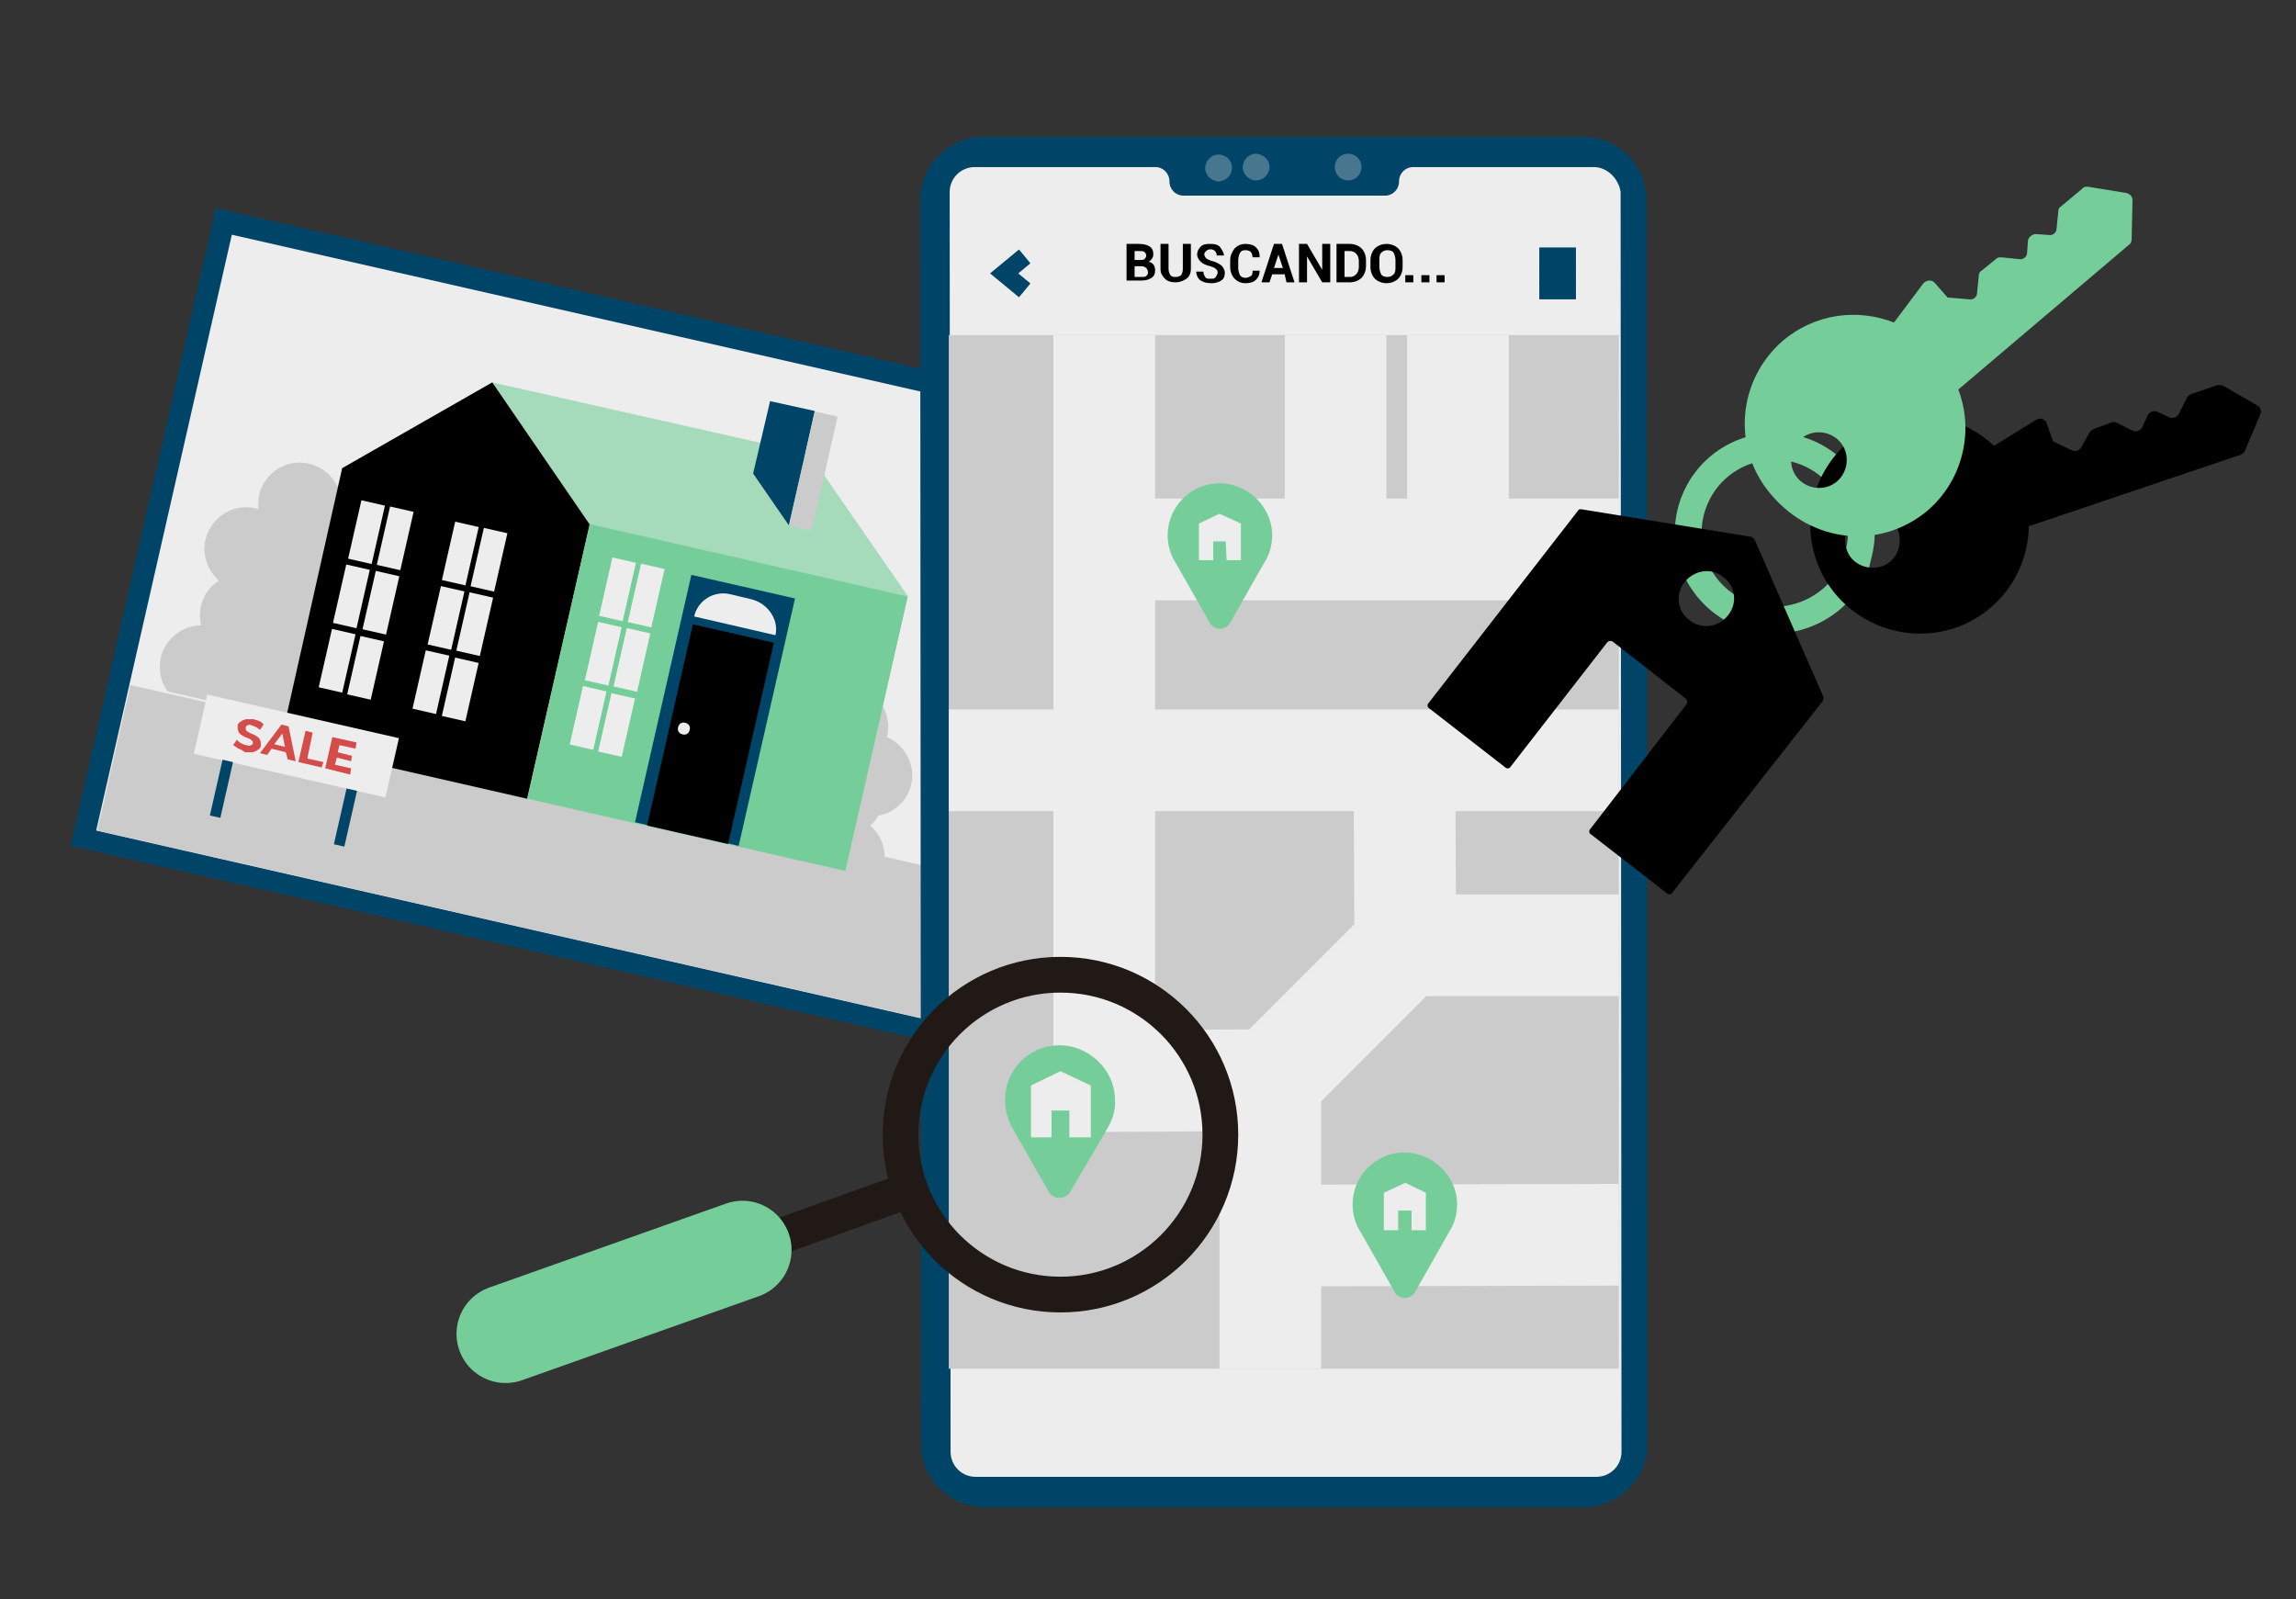 <?xml version="1.0" encoding="utf-8"?>
<!-- Generator: Adobe Illustrator 24.0.2, SVG Export Plug-In . SVG Version: 6.00 Build 0)  -->
<svg version="1.1" id="Capa_1" xmlns="http://www.w3.org/2000/svg" xmlns:xlink="http://www.w3.org/1999/xlink" x="0px" y="0px"
	 viewBox="0 0 257 179" style="enable-background:new 0 0 257 179;" xml:space="preserve">
<rect x="0" y="0" width="257" height="179" fill="#333333" stroke="none"/>
<style type="text/css">
	.st0{fill:#004467;}
	.st1{fill:#EDEDED;}
	.st2{fill:#CBCBCB;}
	.st3{opacity:0.6;fill:#75CE9A;}
	.st4{fill:#75CE9A;}
	.st5{fill:#D44D4A;}
	.st6{opacity:0.3;fill:#EDEDED;}
	.st7{fill:none;stroke:#EDEDED;stroke-width:11.386;stroke-miterlimit:10;}
	.st8{fill:none;stroke:#004467;stroke-width:2.009;stroke-miterlimit:10;}
	.st9{fill:none;stroke:#75CE9A;stroke-width:3;stroke-miterlimit:10;}
	.st10{fill:none;stroke:#211915;stroke-width:4;stroke-miterlimit:10;}
	.st11{fill:none;stroke:#75CE9A;stroke-width:11;stroke-linecap:round;stroke-linejoin:round;stroke-miterlimit:10;}
</style>
<g>
	
		<rect x="14.8" y="33.5" transform="matrix(0.975 0.222 -0.222 0.975 17.172 -12.646)" class="st0" width="100.2" height="73.2"/>
	
		<rect x="17.2" y="36" transform="matrix(0.975 0.222 -0.222 0.975 17.171 -12.647)" class="st1" width="95.3" height="68.4"/>
	
		<rect x="50.8" y="47.7" transform="matrix(0.222 -0.975 0.975 0.222 -46.897 131.899)" class="st2" width="16.7" height="95.3"/>
	<g>
		<g>
			<g>
				<path class="st2" d="M38,79c0.4-1.8-0.3-3.6-1.6-4.6c0.6-0.6,1.1-1.4,1.3-2.3c0.4-1.7-0.2-3.5-1.5-4.6c0.4-0.3,0.7-0.7,0.9-1.1
					c1.8-0.3,3.3-1.7,3.7-3.5c0.5-2.2-0.7-4.4-2.7-5.3c0,0,0-0.1,0-0.1c0.6-2.5-1-5-3.5-5.6c-2.5-0.6-5,1-5.6,3.5
					c-0.1,0.6-0.1,1.1-0.1,1.6c-0.1,0-0.2-0.1-0.3-0.1c-2.5-0.6-5,1-5.6,3.5c-0.4,1.8,0.3,3.5,1.5,4.6c-1,0.6-1.7,1.6-2,2.8
					c-0.2,0.8-0.1,1.5,0,2.2c-2.1,0-4,1.5-4.5,3.6c-0.3,1.4,0,2.8,0.8,3.8l17.4,4C37.1,80.9,37.7,80,38,79z"/>
			</g>
		</g>
	</g>
	<g>
		<g>
			<g>
				<path class="st2" d="M99.2,103.9c0.4-1.8-0.3-3.6-1.6-4.6c0.6-0.6,1.1-1.4,1.3-2.3c0.4-1.7-0.2-3.5-1.5-4.6
					c0.4-0.3,0.7-0.7,0.9-1.1c1.8-0.3,3.3-1.7,3.7-3.5c0.5-2.2-0.7-4.4-2.7-5.3c0,0,0-0.1,0-0.1c0.6-2.5-1-5-3.5-5.6
					c-2.5-0.6-5,1-5.6,3.5c-0.1,0.6-0.1,1.1-0.1,1.6c-0.1,0-0.2-0.1-0.3-0.1c-2.5-0.6-5,1-5.6,3.5c-0.4,1.8,0.3,3.5,1.5,4.6
					c-1,0.6-1.7,1.6-2,2.8c-0.2,0.8-0.1,1.5,0,2.2c-2.1,0-4,1.5-4.5,3.6c-0.3,1.4,0,2.8,0.8,3.8l17.4,4
					C98.4,105.8,98.9,104.9,99.2,103.9z"/>
			</g>
		</g>
	</g>
	<polygon class="st3" points="90.6,50.8 55.1,42.8 45.2,86.2 66.9,91.2 80.7,94.3 94.6,97.4 101.6,66.7 	"/>
	<polygon points="31.4,83.1 38.3,52.4 55.1,42.8 66,58.7 59,89.4 	"/>
	<polygon class="st0" points="84.3,53 88.3,58.8 91.2,46 86.2,44.9 	"/>
	
		<rect x="84.4" y="51.4" transform="matrix(0.222 -0.975 0.975 0.222 19.461 129.707)" class="st2" width="13.1" height="2.6"/>
	
		<rect x="62.1" y="62.3" transform="matrix(0.975 0.222 -0.222 0.975 19.306 -15.862)" class="st4" width="36.5" height="31.5"/>
	<g>
		
			<rect x="39.7" y="56.2" transform="matrix(0.975 0.222 -0.222 0.975 14.223 -7.611)" class="st1" width="2.7" height="6.7"/>
		
			<rect x="42.9" y="56.9" transform="matrix(0.975 0.222 -0.222 0.975 14.466 -8.31)" class="st1" width="2.7" height="6.7"/>
		<rect x="38" y="63.4" transform="matrix(0.975 0.222 -0.222 0.975 15.784 -7.067)" class="st1" width="2.7" height="6.7"/>
		
			<rect x="41.3" y="64.1" transform="matrix(0.975 0.222 -0.222 0.975 16.028 -7.766)" class="st1" width="2.7" height="6.7"/>
		
			<rect x="36.4" y="70.6" transform="matrix(0.975 0.222 -0.222 0.975 17.345 -6.522)" class="st1" width="2.7" height="6.7"/>
		
			<rect x="39.6" y="71.4" transform="matrix(0.975 0.222 -0.222 0.975 17.59 -7.221)" class="st1" width="2.7" height="6.7"/>
	</g>
	<g>
		
			<rect x="50.2" y="58.6" transform="matrix(0.975 0.222 -0.222 0.975 15.016 -9.888)" class="st1" width="2.7" height="6.7"/>
		
			<rect x="53.4" y="59.3" transform="matrix(0.975 0.222 -0.222 0.975 15.261 -10.586)" class="st1" width="2.7" height="6.7"/>
		
			<rect x="48.6" y="65.8" transform="matrix(0.975 0.222 -0.222 0.975 16.577 -9.343)" class="st1" width="2.7" height="6.7"/>
		
			<rect x="51.8" y="66.5" transform="matrix(0.975 0.222 -0.222 0.975 16.821 -10.042)" class="st1" width="2.7" height="6.7"/>
		<rect x="46.9" y="73" transform="matrix(0.975 0.222 -0.222 0.975 18.138 -8.798)" class="st1" width="2.7" height="6.7"/>
		
			<rect x="50.2" y="73.8" transform="matrix(0.975 0.222 -0.222 0.975 18.383 -9.497)" class="st1" width="2.7" height="6.7"/>
	</g>
	<g>
		
			<rect x="67.8" y="62.6" transform="matrix(0.975 0.222 -0.222 0.975 16.341 -13.69)" class="st1" width="2.7" height="6.7"/>
		<rect x="71" y="63.3" transform="matrix(0.975 0.222 -0.222 0.975 16.585 -14.388)" class="st1" width="2.7" height="6.7"/>
		
			<rect x="66.2" y="69.8" transform="matrix(0.975 0.222 -0.222 0.975 17.903 -13.146)" class="st1" width="2.7" height="6.7"/>
		
			<rect x="69.4" y="70.5" transform="matrix(0.975 0.222 -0.222 0.975 18.147 -13.844)" class="st1" width="2.7" height="6.7"/>
		<rect x="64.5" y="77" transform="matrix(0.975 0.222 -0.222 0.975 19.463 -12.6)" class="st1" width="2.7" height="6.7"/>
		
			<rect x="67.7" y="77.8" transform="matrix(0.975 0.222 -0.222 0.975 19.708 -13.3)" class="st1" width="2.7" height="6.7"/>
	</g>
	
		<rect x="74.1" y="65.3" transform="matrix(0.975 0.222 -0.222 0.975 19.635 -15.774)" class="st0" width="11.9" height="28.4"/>
	<rect x="74.9" y="70.6" transform="matrix(0.975 0.222 -0.222 0.975 20.203 -15.584)" width="9.3" height="23.1"/>
	<path class="st1" d="M84.2,67.1l-2.5-0.6c-1.8-0.4-3.6,0.7-4,2.5l0,0l9.1,2.1l0,0C87.2,69.4,86,67.6,84.2,67.1z"/>
	<path class="st1" d="M77.2,81.7c-0.1,0.4-0.4,0.6-0.8,0.5c-0.4-0.1-0.6-0.4-0.5-0.8c0.1-0.4,0.4-0.6,0.8-0.5
		C77.1,81,77.3,81.3,77.2,81.7z"/>
	<g>
		<rect x="22.2" y="80.1" transform="matrix(0.975 0.222 -0.222 0.975 19.341 -5.287)" class="st1" width="22" height="6.8"/>
		
			<rect x="24.2" y="85.1" transform="matrix(0.975 0.222 -0.222 0.975 20.209 -3.308)" class="st0" width="1.2" height="6.4"/>
		
			<rect x="38.1" y="88.3" transform="matrix(0.975 0.222 -0.222 0.975 21.249 -6.296)" class="st0" width="1.2" height="6.4"/>
		<g>
			<g>
				<path class="st5" d="M26.7,83.8c-0.2-0.1-0.4-0.3-0.6-0.4l0.4-0.6c0.1,0.1,0.3,0.3,0.5,0.4c0.2,0.1,0.4,0.2,0.6,0.2
					c0.2,0.1,0.4,0.1,0.5,0c0.1,0,0.2-0.1,0.2-0.2c0-0.1,0-0.2,0-0.2c-0.1-0.1-0.1-0.1-0.2-0.2c-0.1-0.1-0.2-0.1-0.4-0.2
					c-0.3-0.1-0.5-0.2-0.6-0.3c-0.2-0.1-0.3-0.2-0.4-0.4c-0.1-0.2-0.1-0.4-0.1-0.6c0-0.2,0.1-0.4,0.3-0.5c0.1-0.1,0.3-0.2,0.6-0.3
					c0.2,0,0.5,0,0.9,0c0.2,0.1,0.4,0.1,0.6,0.2c0.2,0.1,0.4,0.2,0.5,0.4l-0.4,0.6c-0.3-0.3-0.6-0.4-0.9-0.5c-0.2-0.1-0.4-0.1-0.5,0
					c-0.1,0-0.2,0.1-0.2,0.3c0,0.1,0,0.2,0.1,0.3c0.1,0.1,0.3,0.2,0.5,0.3c0.3,0.1,0.5,0.2,0.6,0.3c0.2,0.1,0.3,0.2,0.4,0.4
					c0.1,0.2,0.1,0.4,0.1,0.6c0,0.2-0.1,0.4-0.3,0.5c-0.1,0.1-0.3,0.2-0.6,0.3c-0.2,0-0.5,0-0.9,0C27.2,84,27,83.9,26.7,83.8z"/>
				<path class="st5" d="M32,84.2l-1.6-0.4l-0.5,0.7l-0.8-0.2l2.4-3.2l0.8,0.2l0.8,3.9l-0.9-0.2L32,84.2z M31.9,83.6l-0.3-1.5
					l-0.9,1.2L31.9,83.6z"/>
				<path class="st5" d="M34.2,81.8L35,82l-0.6,2.9l1.8,0.4L36,85.9l-2.6-0.6L34.2,81.8z"/>
				<path class="st5" d="M39.3,86l-0.1,0.7L36.4,86l0.8-3.5l2.7,0.6l-0.1,0.7l-1.8-0.4l-0.2,0.8l1.6,0.4l-0.1,0.6l-1.6-0.4l-0.2,0.8
					L39.3,86z"/>
			</g>
		</g>
	</g>
	<g>
		<path class="st0" d="M177.3,168.7l-67.1,0c-3.9,0-7.1-3.2-7.1-7.1L103,22.4c0-3.9,3.2-7.1,7.1-7.1l67.1,0c3.9,0,7.1,3.2,7.1,7.1
			l0.1,139.2C184.4,165.5,181.2,168.7,177.3,168.7z"/>
		<path class="st1" d="M178.4,18.7l-20.2,0c-0.9,0-1.6,0.7-1.6,1.6l0,0c0,0.9-0.7,1.6-1.6,1.6l-22.5,0c-0.9,0-1.6-0.7-1.6-1.6l0,0
			c0-0.9-0.7-1.6-1.6-1.6l-20.2,0c-1.5,0-2.8,1.2-2.8,2.8l0.1,141c0,1.5,1.2,2.8,2.8,2.8l69.5,0c1.5,0,2.8-1.2,2.8-2.8l-0.1-141
			C181.2,20,179.9,18.7,178.4,18.7z"/>
		<g>
			<path class="st6" d="M137.9,18.8c0,0.8-0.7,1.5-1.5,1.5c-0.8,0-1.5-0.7-1.5-1.5c0-0.8,0.7-1.5,1.5-1.5S137.9,17.9,137.9,18.8z"/>
			<path class="st6" d="M142.1,18.7c0,0.8-0.7,1.5-1.5,1.5c-0.8,0-1.5-0.7-1.5-1.5c0-0.8,0.7-1.5,1.5-1.5
				C141.5,17.3,142.1,17.9,142.1,18.7z"/>
			<circle class="st6" cx="150.9" cy="18.7" r="1.5"/>
		</g>
	</g>
	<rect x="106.2" y="37.5" class="st2" width="75" height="115.7"/>
	<line class="st7" x1="123.6" y1="37.5" x2="123.6" y2="121.2"/>
	<line class="st7" x1="123.6" y1="61.5" x2="181.2" y2="61.5"/>
	<polyline class="st7" points="181.2,85.1 123.6,85.1 106.2,85.1 	"/>
	<polyline class="st7" points="123.6,121 142.2,120.9 157.3,105.8 157.2,85.1 	"/>
	<line class="st7" x1="157.3" y1="105.8" x2="181.2" y2="105.8"/>
	<line class="st7" x1="142.2" y1="120.9" x2="142.2" y2="153.2"/>
	<line class="st7" x1="142.2" y1="138.3" x2="181.2" y2="138.2"/>
	<line class="st7" x1="149.5" y1="37.5" x2="149.5" y2="61.5"/>
	<line class="st7" x1="163.2" y1="37.5" x2="163.2" y2="61.5"/>
	<path class="st4" d="M141.5,63c0.6-0.9,0.9-2,0.9-3.1c0-3.2-2.8-5.9-6.1-5.8c-3.1,0.1-5.6,2.7-5.6,5.8c0,1.1,0.3,2.2,0.9,3.1
		l3.8,6.7c0.5,0.9,1.8,0.9,2.3,0L141.5,63z"/>
	<polygon class="st1" points="136.5,57.5 134.2,58.6 134.2,62.7 135.8,62.7 135.8,60.6 137.2,60.6 137.3,62.7 138.9,62.7 
		138.9,58.6 	"/>
	<path class="st4" d="M162.2,137.9c0.6-0.9,0.9-2,0.9-3.1c0-3.2-2.8-5.9-6.1-5.8c-3.1,0.1-5.6,2.7-5.6,5.8c0,1.1,0.3,2.2,0.9,3.1
		l3.8,6.7c0.5,0.9,1.8,0.9,2.3,0L162.2,137.9z"/>
	<polygon class="st1" points="157.3,132.4 154.9,133.5 154.9,137.7 156.5,137.7 156.5,135.5 158,135.5 158,137.7 159.6,137.7 
		159.6,133.5 	"/>
	<path class="st4" d="M123.9,126.4c0.6-1,1-2.1,0.9-3.3c0-3.4-3-6.2-6.4-6.1c-3.3,0.1-5.9,2.8-5.9,6.1c0,1.2,0.3,2.3,0.9,3.3l4,7
		c0.5,0.9,1.9,0.9,2.4,0L123.9,126.4z"/>
	<polygon class="st1" points="118.7,119.9 115.4,121.5 115.4,127.3 117.7,127.3 117.7,124.3 119.7,124.3 119.7,127.3 122.1,127.3 
		122.1,121.5 	"/>
	<polyline class="st8" points="114.7,32.5 112.4,30.6 114.7,28.7 	"/>
	<g>
		<line class="st8" x1="172.3" y1="28.7" x2="176.4" y2="28.7"/>
		<line class="st8" x1="172.3" y1="30.6" x2="176.4" y2="30.6"/>
		<line class="st8" x1="172.3" y1="32.5" x2="176.4" y2="32.5"/>
	</g>
	<path class="st9" d="M208.3,60.6c-0.1,0.8-0.3,1.6-0.5,2.4c-0.5,1.4-1.3,2.6-2.2,3.5c-2,2-4.8,3.1-7.8,2.9
		c-5.3-0.5-9.3-5.2-8.8-10.6s5.2-9.3,10.6-8.8C204.8,50.5,208.8,55.3,208.3,60.6z"/>
	<path d="M218.8,70.3c5-1.7,8.2-6.3,8.3-11.4l23.7-8c0.2-0.1,0.4-0.2,0.5-0.5l1.7-4c0.2-0.4,0-0.8-0.3-1l-3.8-2.2
		c-0.2-0.1-0.4-0.1-0.7-0.1l-2.9,1c-0.2,0.1-0.4,0.2-0.5,0.4l-0.9,1.8c-0.2,0.4-0.7,0.6-1.1,0.4l-1.3-0.6c-0.4-0.2-0.9,0-1.1,0.4
		l-0.6,1.3c-0.2,0.4-0.7,0.6-1.1,0.4l-1.8-0.9c-0.2-0.1-0.4-0.1-0.6,0l-1.9,0.7c-0.2,0.1-0.4,0.2-0.5,0.4L233,50
		c-0.2,0.4-0.7,0.6-1.1,0.4l-2.1-1l0,0l-0.7-2c-0.2-0.5-0.7-0.7-1.2-0.4l-4.7,2.9c-3.2-3-7.9-4.2-12.3-2.7
		c-6.4,2.2-9.8,9.1-7.6,15.5C205.5,69,212.4,72.4,218.8,70.3z M208.6,57.6c1.6-0.5,3.4,0.3,3.9,1.9c0.5,1.6-0.3,3.4-1.9,3.9
		c-1.6,0.5-3.4-0.3-3.9-1.9C206.1,59.9,207,58.1,208.6,57.6z"/>
	<path class="st4" d="M215.7,57.2c4-3.4,5.3-8.9,3.5-13.6l19.1-16.2c0.2-0.1,0.3-0.4,0.3-0.6l0.1-4.4c0-0.4-0.3-0.7-0.7-0.8
		l-4.3-0.7c-0.2,0-0.5,0-0.6,0.2l-2.4,2c-0.2,0.1-0.3,0.3-0.3,0.5l-0.2,2c0,0.4-0.4,0.8-0.9,0.7l-1.4-0.1c-0.4,0-0.8,0.3-0.9,0.7
		l-0.1,1.4c0,0.4-0.4,0.8-0.9,0.7l-2-0.2c-0.2,0-0.4,0-0.6,0.2l-1.6,1.3c-0.2,0.1-0.3,0.3-0.3,0.5l-0.2,2c0,0.4-0.4,0.8-0.9,0.7
		l-2.4-0.2l0,0l-1.4-1.6c-0.3-0.4-0.9-0.4-1.3,0l-3.3,4.4c-4.1-1.6-8.8-1-12.4,2c-5.1,4.4-5.8,12-1.4,17.2
		C202.9,60.9,210.5,61.5,215.7,57.2z M201.6,49.1c1.3-1.1,3.3-0.9,4.4,0.4c1.1,1.3,0.9,3.3-0.4,4.4c-1.3,1.1-3.3,0.9-4.4-0.4
		C200.1,52.2,200.3,50.2,201.6,49.1z"/>
	<g>
		<path d="M204.1,78l-7.7-17.6c-0.1-0.1-0.2-0.2-0.3-0.3L177,57c-0.2,0-0.3,0-0.4,0.2l-16.7,21.5c-0.2,0.2-0.1,0.5,0.1,0.6l8.5,6.6
			c0.2,0.2,0.5,0.1,0.6-0.1l10.8-13.9c0.2-0.2,0.4-0.2,0.6-0.1l8.2,6.4c0.2,0.2,0.2,0.4,0.1,0.6L178,92.8c-0.2,0.2-0.1,0.5,0.1,0.6
			l8.5,6.6c0.2,0.2,0.5,0.1,0.6-0.1L204,78.5C204.1,78.4,204.1,78.2,204.1,78z M189.1,69.4c-1.4-1-1.6-3-0.5-4.3s3-1.6,4.3-0.5
			c1.4,1,1.6,3,0.5,4.3C192.4,70.2,190.4,70.5,189.1,69.4z"/>
	</g>
	<circle class="st10" cx="118.7" cy="127" r="17.9"/>
	<line class="st10" x1="102.3" y1="133" x2="83.1" y2="139.9"/>
	<line class="st11" x1="83.1" y1="139.9" x2="56.6" y2="149.3"/>
	<g>
		<path d="M126.1,31.6v-4.3h1.4c0.5,0,0.9,0.1,1.2,0.3c0.3,0.2,0.4,0.5,0.4,0.9c0,0.2-0.1,0.4-0.2,0.5s-0.2,0.3-0.4,0.3
			c0.3,0,0.5,0.2,0.6,0.3s0.2,0.4,0.2,0.6c0,0.4-0.1,0.7-0.4,0.9s-0.7,0.3-1.1,0.3H126.1z M127,29.1h0.6c0.2,0,0.4,0,0.5-0.1
			s0.2-0.2,0.2-0.4c0-0.2-0.1-0.3-0.2-0.4s-0.3-0.1-0.6-0.1H127V29.1z M127,29.7V31h0.8c0.2,0,0.4,0,0.5-0.1
			c0.1-0.1,0.2-0.2,0.2-0.4c0-0.2-0.1-0.4-0.2-0.5s-0.3-0.2-0.5-0.2H127z"/>
		<path d="M133.3,27.3v2.8c0,0.5-0.2,0.9-0.5,1.1s-0.7,0.4-1.2,0.4c-0.5,0-0.9-0.1-1.2-0.4s-0.5-0.6-0.5-1.1v-2.8h0.9v2.8
			c0,0.3,0.1,0.5,0.2,0.7c0.2,0.2,0.4,0.2,0.6,0.2c0.3,0,0.5-0.1,0.6-0.2s0.2-0.4,0.2-0.7v-2.8H133.3z"/>
		<path d="M136.3,30.5c0-0.2-0.1-0.3-0.2-0.4s-0.3-0.2-0.6-0.3c-0.5-0.1-0.9-0.3-1.1-0.5s-0.4-0.5-0.4-0.8c0-0.3,0.1-0.6,0.4-0.9
			s0.7-0.3,1.1-0.3c0.5,0,0.9,0.1,1.1,0.4s0.4,0.6,0.4,0.9l0,0h-0.8c0-0.2-0.1-0.4-0.2-0.5c-0.1-0.1-0.3-0.2-0.5-0.2
			c-0.2,0-0.4,0.1-0.5,0.2s-0.2,0.2-0.2,0.4c0,0.1,0.1,0.3,0.2,0.4c0.1,0.1,0.3,0.2,0.6,0.3c0.5,0.1,0.8,0.3,1.1,0.5
			c0.2,0.2,0.4,0.5,0.4,0.8c0,0.4-0.1,0.7-0.4,0.9s-0.7,0.3-1.1,0.3c-0.5,0-0.9-0.1-1.2-0.3s-0.5-0.6-0.5-1l0,0h0.8
			c0,0.3,0.1,0.4,0.2,0.6s0.3,0.2,0.6,0.2c0.2,0,0.4,0,0.5-0.1S136.3,30.7,136.3,30.5z"/>
		<path d="M141,30.2L141,30.2c0,0.5-0.1,0.8-0.4,1.1s-0.7,0.4-1.2,0.4c-0.5,0-0.9-0.2-1.2-0.5s-0.5-0.8-0.5-1.3v-0.8
			c0-0.5,0.2-0.9,0.5-1.3c0.3-0.3,0.7-0.5,1.2-0.5c0.5,0,0.9,0.1,1.2,0.4s0.4,0.6,0.4,1.1l0,0h-0.8c0-0.3-0.1-0.5-0.2-0.6
			s-0.3-0.2-0.6-0.2c-0.3,0-0.5,0.1-0.6,0.3c-0.1,0.2-0.2,0.5-0.2,0.8v0.9c0,0.3,0.1,0.6,0.2,0.8s0.4,0.3,0.6,0.3
			c0.3,0,0.4-0.1,0.6-0.2s0.2-0.3,0.2-0.6H141z"/>
		<path d="M143.8,30.7h-1.4l-0.3,0.9h-0.9l1.4-4.3h0.9l1.4,4.3h-0.9L143.8,30.7z M142.6,30h1l-0.5-1.5h0L142.6,30z"/>
		<path d="M148.8,31.6H148l-1.7-2.9l0,0v2.9h-0.9v-4.3h0.9l1.7,2.9l0,0v-2.9h0.9V31.6z"/>
		<path d="M149.6,31.6v-4.3h1.5c0.5,0,1,0.2,1.3,0.5s0.5,0.8,0.5,1.3v0.7c0,0.5-0.2,1-0.5,1.3c-0.3,0.3-0.8,0.5-1.3,0.5H149.6z
			 M150.5,28v3h0.6c0.3,0,0.5-0.1,0.7-0.3s0.3-0.5,0.3-0.8v-0.7c0-0.3-0.1-0.6-0.3-0.8s-0.4-0.3-0.7-0.3H150.5z"/>
		<path d="M157,29.9c0,0.5-0.2,1-0.5,1.3s-0.8,0.5-1.3,0.5c-0.5,0-1-0.2-1.3-0.5s-0.5-0.8-0.5-1.3v-0.8c0-0.5,0.2-1,0.5-1.3
			c0.3-0.3,0.8-0.5,1.3-0.5c0.5,0,1,0.2,1.3,0.5c0.3,0.3,0.5,0.8,0.5,1.3V29.9z M156.2,29.1c0-0.3-0.1-0.6-0.2-0.8s-0.4-0.3-0.7-0.3
			c-0.3,0-0.5,0.1-0.7,0.3s-0.2,0.5-0.2,0.8v0.8c0,0.3,0.1,0.6,0.2,0.8s0.4,0.3,0.7,0.3c0.3,0,0.5-0.1,0.7-0.3s0.2-0.5,0.2-0.8V29.1
			z"/>
		<path d="M158.2,31.6h-0.9v-0.8h0.9V31.6z"/>
		<path d="M160,31.6h-0.9v-0.8h0.9V31.6z"/>
		<path d="M161.7,31.6h-0.9v-0.8h0.9V31.6z"/>
	</g>
</g>
</svg>
